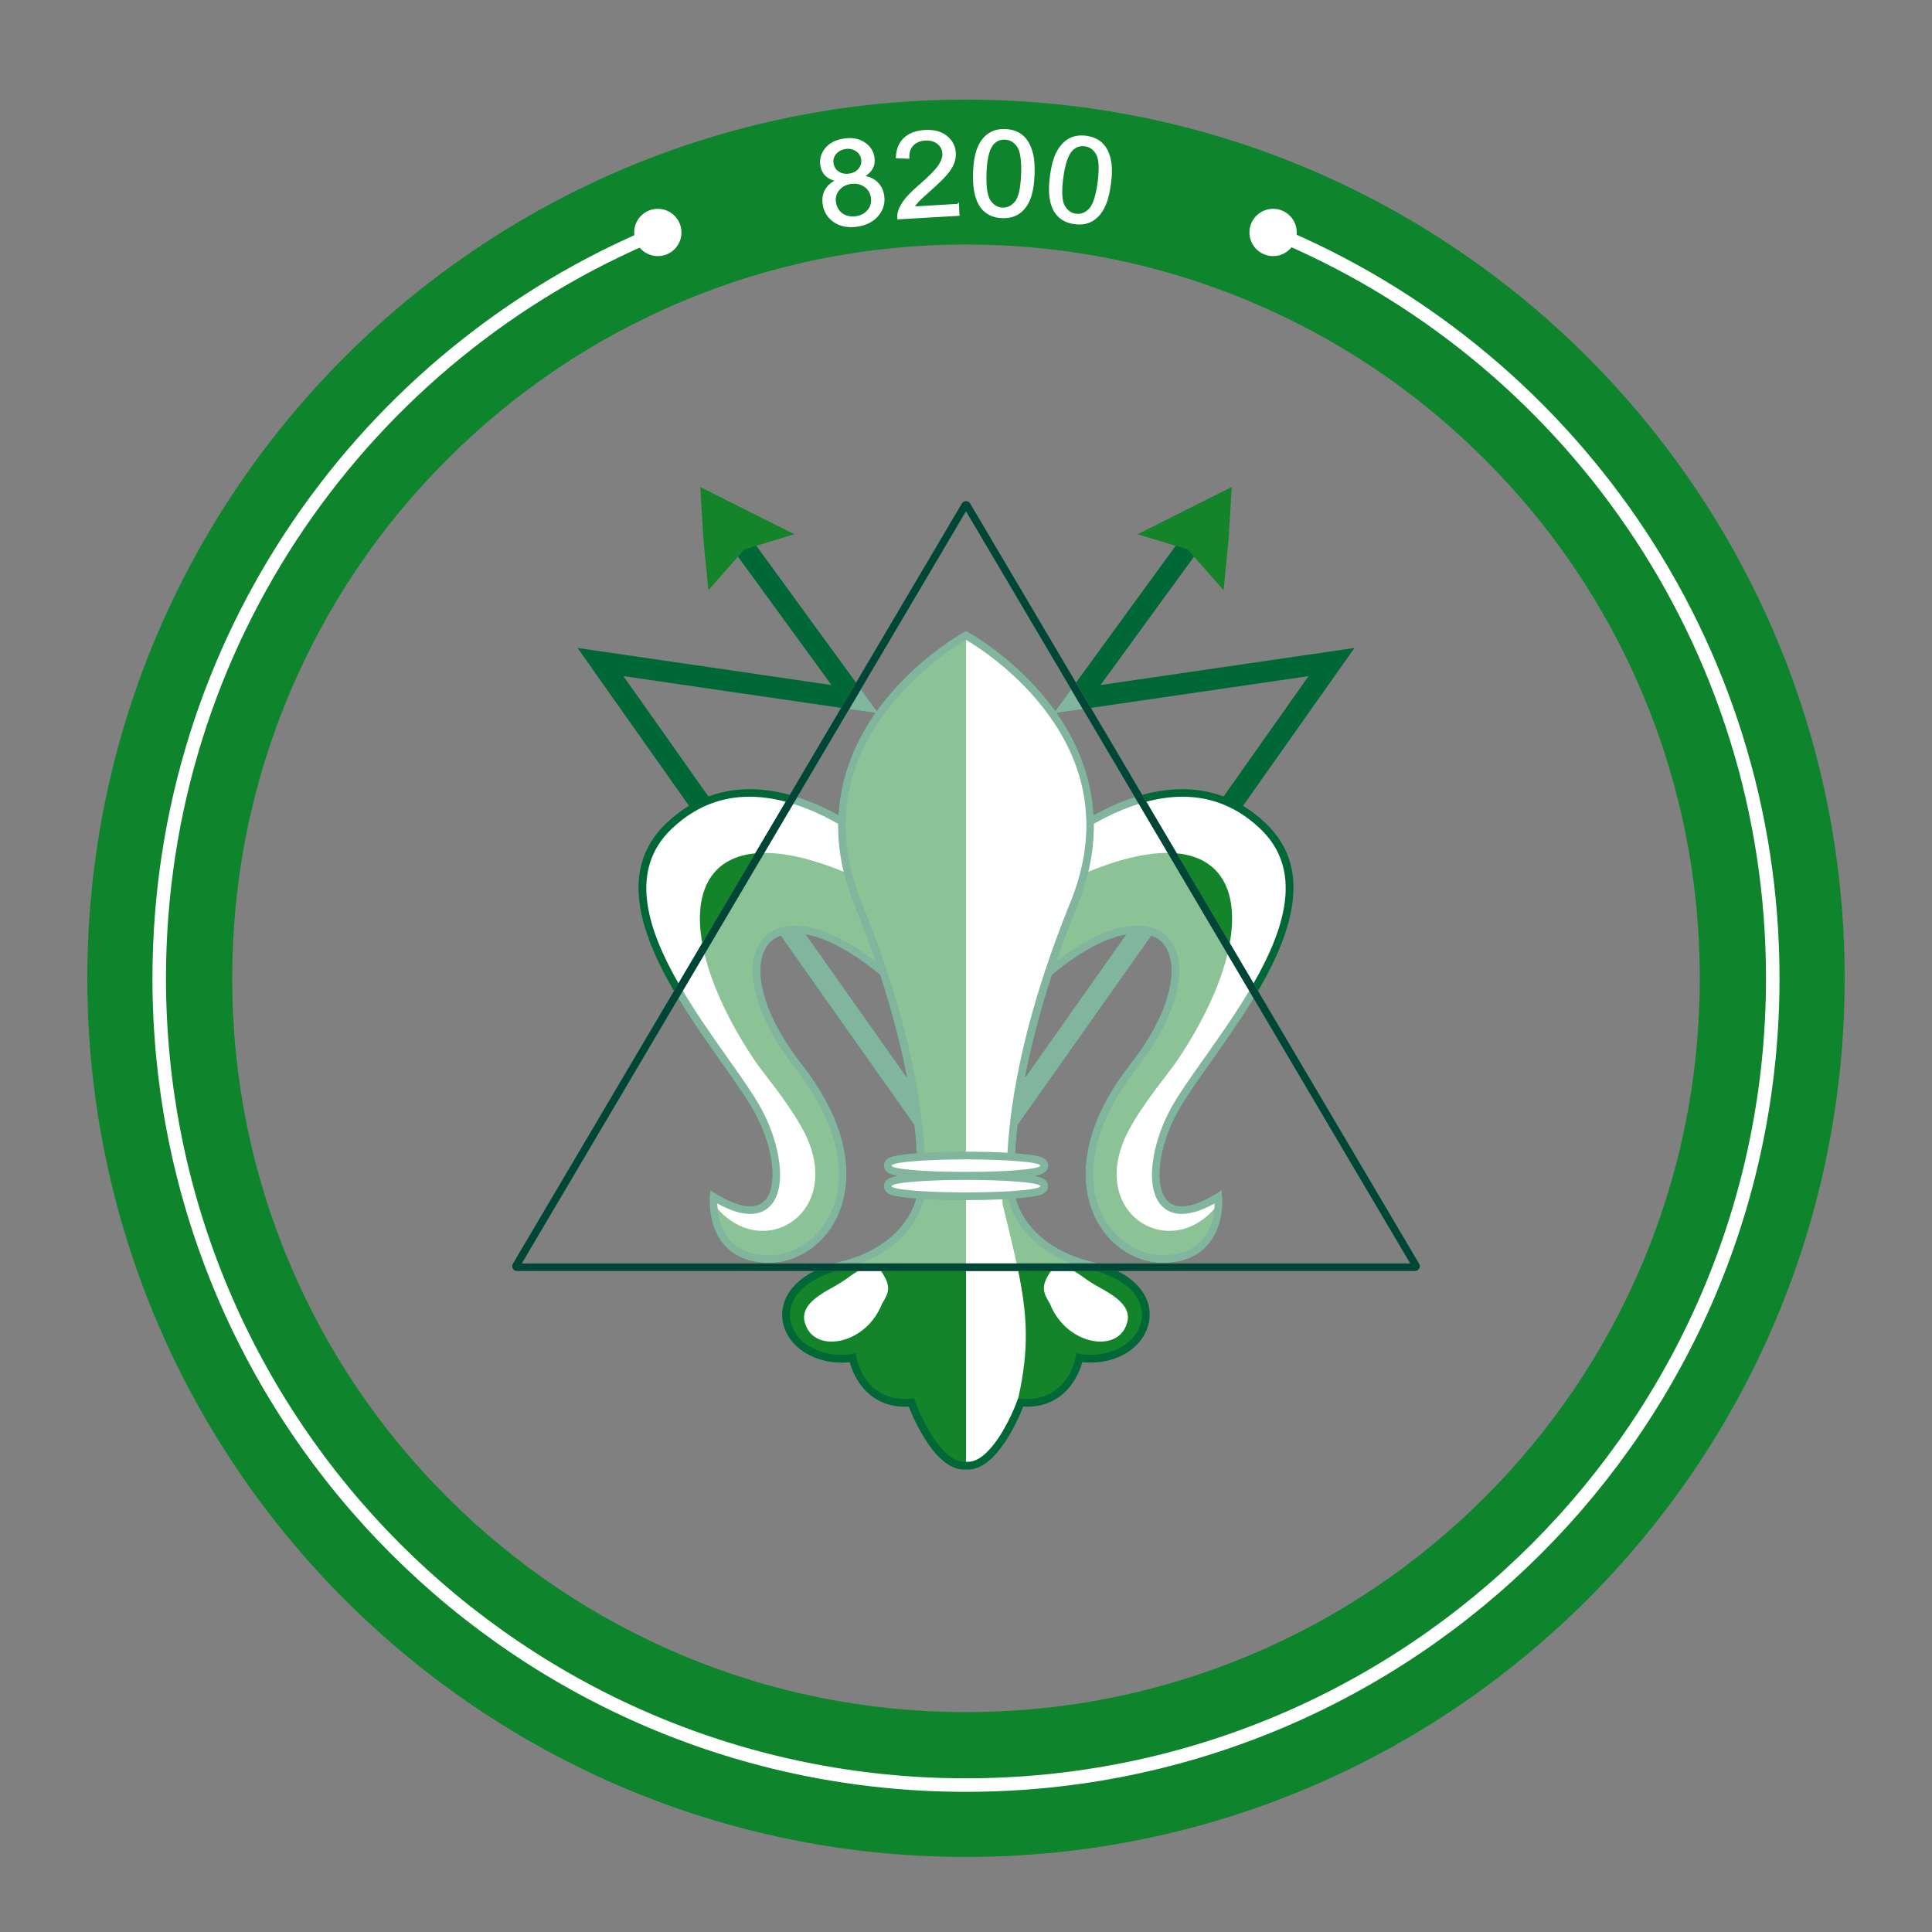<?xml version="1.0" encoding="UTF-8"?>
<svg xmlns="http://www.w3.org/2000/svg" viewBox="0 0 1000 1000">
  <rect x="0" y="0" width="1000" height="1000" fill="#808080" stroke="none"/>
  <defs>
    <style>
      .cls-1 {
        fill: #0e842c;
      }

      .cls-2, .cls-3 {
        fill: #fff;
      }

      .cls-4 {
        fill: none;
        stroke-width: 7px;
      }

      .cls-4, .cls-3 {
        stroke: #fff;
        stroke-miterlimit: 10;
      }

      .cls-5 {
        isolation: isolate;
      }

      .cls-6 {
        fill: #006837;
      }

      .cls-7 {
        mix-blend-mode: lighten;
        opacity: .51;
      }

      .cls-8 {
        fill: #004637;
      }

      .cls-9 {
        fill: #13842a;
      }
    </style>
  </defs>
  <g class="cls-5">
    <g id="Layer_1" data-name="Layer 1">
      <g>
        <g>
          <g id="frame">
            <path class="cls-1" d="m500,126.56c51.31,0,101.04,10.03,147.81,29.82,45.22,19.13,85.84,46.52,120.75,81.43,34.9,34.9,62.3,75.53,81.43,120.75,19.78,46.78,29.82,96.51,29.82,147.81s-10.03,101.04-29.82,147.81c-19.13,45.22-46.52,85.84-81.43,120.75-34.9,34.9-75.53,62.3-120.75,81.43-46.78,19.78-96.51,29.82-147.81,29.82s-101.04-10.03-147.81-29.82c-45.22-19.13-85.84-46.52-120.75-81.43-34.9-34.9-62.3-75.53-81.43-120.75-19.78-46.78-29.82-96.51-29.82-147.81s10.03-101.04,29.82-147.81c19.13-45.22,46.52-85.84,81.43-120.75,34.9-34.9,75.53-62.3,120.75-81.43,46.78-19.78,96.51-29.82,147.81-29.82m0-75c-251.18,0-454.8,203.62-454.8,454.8s203.62,454.8,454.8,454.8,454.8-203.62,454.8-454.8S751.18,51.56,500,51.56h0Z"/>
            <path class="cls-4" d="m658.98,120.1c151.77,62.54,258.6,211.92,258.6,386.26,0,230.63-186.96,417.59-417.59,417.59S82.41,736.99,82.41,506.36c0-174.13,106.58-323.37,258.07-386.04"/>
            <circle class="cls-2" cx="340.48" cy="120.32" r="12.24"/>
            <circle class="cls-2" cx="658.95" cy="120.32" r="12.24"/>
          </g>
          <g>
            <path class="cls-3" d="m433.49,93.39c-2.51-.45-4.45-1.33-5.83-2.67-1.38-1.33-2.24-3.05-2.56-5.16-.49-3.18.32-6.04,2.43-8.59,2.11-2.54,5.19-4.13,9.26-4.76,4.08-.63,7.54-.03,10.37,1.8,2.83,1.83,4.49,4.34,4.98,7.51.31,2.03.02,3.88-.89,5.55-.91,1.68-2.45,3.1-4.64,4.27,3,.43,5.41,1.5,7.21,3.22,1.8,1.72,2.91,3.92,3.33,6.63.58,3.74-.35,7.09-2.78,10.08-2.43,2.98-5.96,4.83-10.57,5.54-4.61.71-8.53.01-11.75-2.1-3.22-2.12-5.13-5.08-5.72-8.9-.44-2.84-.04-5.34,1.21-7.5,1.24-2.16,3.24-3.8,5.98-4.94Zm-2.56-8.91c.32,2.07,1.29,3.65,2.92,4.74,1.63,1.09,3.58,1.46,5.85,1.11,2.21-.34,3.92-1.27,5.14-2.79,1.21-1.52,1.67-3.22,1.38-5.11-.3-1.97-1.29-3.51-2.95-4.62-1.66-1.11-3.58-1.51-5.75-1.17-2.19.34-3.91,1.28-5.15,2.81-1.24,1.54-1.72,3.22-1.44,5.04Zm1.27,20.46c.24,1.53.85,2.95,1.85,4.26,1,1.31,2.32,2.24,3.97,2.79,1.65.55,3.36.68,5.13.41,2.74-.42,4.88-1.6,6.41-3.52,1.53-1.93,2.1-4.16,1.71-6.7-.4-2.58-1.65-4.58-3.75-5.98-2.1-1.4-4.53-1.89-7.3-1.46-2.7.42-4.81,1.6-6.33,3.54-1.52,1.94-2.08,4.17-1.69,6.67Z"/>
            <path class="cls-3" d="m495.85,106.01l.3,5.21-31.22,1.81c-.12-1.3.03-2.57.46-3.8.68-2.03,1.84-4.06,3.48-6.09,1.64-2.03,4.04-4.4,7.2-7.12,4.9-4.23,8.19-7.55,9.86-9.95s2.45-4.63,2.33-6.68c-.12-2.15-1.05-3.91-2.78-5.29-1.73-1.38-3.91-1.99-6.56-1.84-2.79.16-4.98,1.07-6.56,2.74-1.58,1.66-2.31,3.88-2.17,6.65l-5.99-.22c.17-4.18,1.52-7.43,4.06-9.77,2.54-2.33,6.05-3.63,10.54-3.89,4.53-.26,8.19.7,10.96,2.9,2.78,2.2,4.27,5.03,4.47,8.5.1,1.77-.18,3.52-.86,5.28-.67,1.75-1.85,3.62-3.54,5.61-1.68,1.99-4.51,4.75-8.49,8.29-3.32,2.93-5.45,4.91-6.38,5.95-.93,1.03-1.69,2.06-2.28,3.08l23.16-1.35Z"/>
            <path class="cls-3" d="m504.15,89.31c.19-5.22.92-9.41,2.18-12.55,1.26-3.14,3.06-5.54,5.39-7.18,2.33-1.65,5.22-2.41,8.66-2.28,2.54.09,4.74.65,6.62,1.67,1.88,1.02,3.41,2.46,4.59,4.3s2.08,4.07,2.7,6.68c.62,2.61.84,6.1.69,10.48-.19,5.18-.91,9.35-2.16,12.49-1.26,3.14-3.05,5.54-5.38,7.2-2.33,1.66-5.23,2.42-8.69,2.3-4.56-.17-8.08-1.82-10.57-4.97-2.98-3.79-4.33-9.83-4.03-18.13Zm5.97.22c-.26,7.25.47,12.11,2.2,14.58,1.73,2.47,3.93,3.75,6.59,3.84,2.67.1,4.95-1.03,6.86-3.37,1.9-2.35,2.99-7.13,3.25-14.37.26-7.27-.47-12.14-2.2-14.6-1.73-2.46-3.95-3.73-6.66-3.83-2.67-.1-4.83.88-6.5,2.93-2.1,2.62-3.28,7.56-3.54,14.81Z"/>
            <path class="cls-3" d="m543.94,91.16c.69-5.18,1.81-9.28,3.37-12.29,1.56-3.01,3.58-5.22,6.05-6.64s5.42-1.9,8.83-1.45c2.52.33,4.66,1.1,6.43,2.3,1.77,1.2,3.16,2.77,4.16,4.72,1,1.95,1.68,4.25,2.05,6.9.36,2.65.26,6.16-.31,10.5-.68,5.14-1.79,9.22-3.34,12.23-1.55,3.01-3.56,5.23-6.04,6.65-2.48,1.43-5.43,1.91-8.87,1.46-4.52-.6-7.87-2.58-10.05-5.95-2.61-4.06-3.37-10.2-2.28-18.43Zm5.92.78c-.95,7.2-.68,12.1.8,14.72,1.49,2.62,3.55,4.11,6.2,4.46,2.64.35,5.03-.55,7.15-2.71,2.12-2.15,3.65-6.82,4.6-13.99.95-7.22.69-12.13-.8-14.74-1.49-2.61-3.58-4.09-6.26-4.45-2.64-.35-4.89.42-6.75,2.3-2.34,2.41-3.98,7.21-4.93,14.41Z"/>
          </g>
        </g>
        <g>
          <g>
            <polygon class="cls-6" points="503.49 606.04 502.74 606.57 502.52 606.72 500 608.5 499.89 608.58 499.71 608.71 497.08 610.56 496.85 610.73 494.51 612.38 493.37 610.76 493.2 610.52 491.97 608.78 491.77 608.5 490.58 606.81 490.34 606.48 486 600.32 484.62 598.37 483.24 596.42 477.99 588.98 476.84 587.36 475.67 585.69 473.24 582.25 404.1 484.33 402.87 482.59 401.71 480.94 385.7 458.27 383.17 454.68 376.89 445.79 358.92 420.34 357.77 418.71 356.63 417.1 298.93 335.37 430.37 354.57 381.98 288.14 374.99 278.55 383.88 272.07 391.49 282.51 443.05 353.29 445.61 356.81 453.78 368.02 454.66 369.23 453.08 369 439.58 367.03 435.3 366.4 322.69 349.96 366.67 412.26 367.84 413.91 369.01 415.56 387.75 442.11 389.3 444.31 391.83 447.89 413.96 479.24 415.48 481.38 417.12 483.71 469.47 557.85 472.3 561.86 473.71 563.86 475.04 565.75 496.48 596.12 497.89 598.11 499.3 600.1 500 601.1 503.49 606.04"/>
            <polygon class="cls-9" points="362.46 252.08 364.07 279.28 366.67 305.48 385.27 284.41 411.19 276.5 386.82 264.29 362.46 252.08"/>
          </g>
          <g>
            <polygon class="cls-6" points="701.07 335.37 643.37 417.1 642.23 418.71 641.08 420.34 623.11 445.79 616.83 454.68 614.3 458.27 598.29 480.94 597.13 482.59 595.9 484.33 526.76 582.25 523.16 587.36 522.01 588.98 516.76 596.42 515.38 598.37 514 600.32 509.66 606.48 509.42 606.81 508.23 608.5 508.03 608.78 506.8 610.52 506.63 610.76 505.49 612.38 503.15 610.73 502.92 610.56 502.91 610.56 500.29 608.71 500.11 608.58 500 608.5 497.48 606.72 497.47 606.72 497.26 606.57 496.51 606.04 500 601.1 500.7 600.1 502.11 598.11 503.51 596.12 503.52 596.12 524.96 565.75 524.96 565.74 526.29 563.86 530.53 557.86 530.53 557.85 582.88 483.71 584.52 481.38 586.03 479.24 586.04 479.24 608.17 447.89 610.7 444.31 612.25 442.11 630.99 415.56 632.16 413.91 633.33 412.26 677.31 349.96 564.7 366.4 560.42 367.03 546.92 369 545.34 369.23 546.22 368.02 554.39 356.81 556.95 353.29 608.51 282.51 616.11 272.07 625.01 278.55 618.02 288.14 569.63 354.57 701.07 335.37"/>
            <polygon class="cls-9" points="637.54 252.08 635.93 279.28 633.33 305.48 614.73 284.41 588.81 276.5 613.18 264.29 637.54 252.08"/>
          </g>
          <path class="cls-2" d="m459.9,462.33c-.31-.18-.62-.34-.93-.51l-1.34-21.05s-7.79-7.09-19.95-14.42c-.3-.18-.6-.36-.9-.54-.33-.19-.67-.39-1-.59-.63-.36-1.26-.72-1.91-1.09-6.54-3.67-14.09-7.22-22.23-9.78-1.31-.42-2.62-.81-3.96-1.16-12.61-3.38-26.4-4.16-39.84.72-3.39,1.22-6.75,2.8-10.07,4.8-3.86,2.32-7.65,5.19-11.35,8.69-23.57,22.32-13.51,53.92,3.56,83.5.76,1.31,1.53,2.62,2.32,3.92,14.07,23.45,31.87,45.28,39.86,59.77,16.12,29.22,14.19,67.59-22.81,44.86,0,0-.14,1.38-.07,3.57.23,8.22,3.34,27.84,27.56,28.68,30.66,1.05,61.92-41.63,16.46-99.79-.98-1.26-1.93-2.51-2.85-3.75-.29-.41-.58-.81-.87-1.21-.33-.46-.66-.91-.97-1.37-.49-.69-.97-1.38-1.43-2.07-.24-.34-.47-.7-.69-1.04-.27-.39-.52-.77-.76-1.15-.33-.5-.65-1-.95-1.49-.7-1.11-1.37-2.2-2-3.29-.23-.38-.45-.76-.66-1.14-.44-.76-.86-1.51-1.26-2.26-.35-.65-.69-1.29-1.02-1.93-.56-1.09-1.1-2.17-1.6-3.24-.5-1.08-.98-2.13-1.42-3.18-3.98-9.34-5.61-17.69-5.17-24.52.02-.24.04-.48.06-.71.04-.48.09-.96.16-1.42.01-.13.03-.27.05-.39.1-.68.22-1.34.37-1.98.04-.18.08-.36.13-.53.06-.28.13-.55.22-.81.05-.2.11-.4.17-.6.09-.27.18-.54.28-.81.07-.21.15-.42.23-.62.1-.25.2-.51.32-.75.1-.25.21-.49.34-.73.12-.24.24-.48.37-.71.06-.11.12-.22.18-.33.07-.13.14-.26.23-.39.13-.21.26-.42.4-.63s.29-.42.44-.63c.14-.21.3-.41.47-.61.16-.2.32-.4.49-.59.19-.22.39-.43.59-.64.11-.12.23-.23.35-.35.15-.14.3-.28.45-.41.1-.09.19-.17.29-.25.06-.06.12-.11.18-.15.24-.2.48-.39.73-.57.16-.12.32-.24.49-.35.48-.33.98-.63,1.5-.91.28-.15.57-.3.87-.43.28-.14.57-.26.86-.38.26-.1.53-.2.79-.29.23-.08.46-.16.69-.23.23-.07.47-.14.7-.2.14-.04.28-.08.43-.11.14-.03.29-.07.44-.1.29-.07.59-.13.89-.18.15-.03.29-.05.43-.07.14-.03.29-.06.44-.07.25-.03.5-.06.76-.09.23-.03.47-.05.71-.07,1.65-.13,3.39-.11,5.25.08.35.03.71.07,1.08.12.32.04.64.09.97.14.65.1,1.31.22,1.99.36.25.05.51.11.76.17.63.13,1.27.29,1.92.47.22.06.43.12.65.18.28.08.56.16.85.25.3.09.6.19.91.29.38.12.76.25,1.14.38,1.14.39,2.3.83,3.5,1.33.4.16.81.33,1.21.51.37.16.75.33,1.13.5.3.13.61.28.92.43.31.14.63.3.94.45.54.26,1.08.53,1.62.81.97.5,1.95,1.02,2.95,1.58.24.13.49.27.74.42.25.14.5.28.76.43,1.01.59,2.03,1.21,3.07,1.85,1.03.65,2.08,1.33,3.15,2.05.27.17.54.35.8.54.26.17.54.36.81.55.33.23.67.46,1,.7.29.2.57.4.86.61s.58.42.87.63c1.74,1.26,3.52,2.61,5.33,4.05.97.77,1.94,1.56,2.93,2.38.48.4.97.81,1.46,1.23.07.05.14.11.22.19.32.26.65.53.97.82.09.08.19.16.28.24.55.48,1.11.97,1.67,1.46l2.51-42.62c-1.51-.83-3-1.65-4.47-2.43Z"/>
          <path class="cls-9" d="m413.3,551.91c45.46,58.16,14.2,100.84-16.46,99.79-24.22-.84-27.33-20.46-27.56-28.68,24.3,32.26,69.84,4.71,46.08-38.74-7.83-14.32-20.7-29.38-24.51-35.05-53.28-79.23-33.9-144.23,73.53-84.47l-2.51,42.62c-63.44-56.04-94.03-13.62-48.56,44.53Z"/>
          <path class="cls-6" d="m457.54,501.08c-.49-.41-.98-.8-1.47-1.19-.98-.79-1.95-1.55-2.91-2.28.4,1.16.79,2.31,1.17,3.45.97.77,1.94,1.56,2.93,2.38.48.4.97.81,1.46,1.23-.38-1.19-.77-2.39-1.18-3.59Zm0,0c-.49-.41-.98-.8-1.47-1.19-.98-.79-1.95-1.55-2.91-2.28.4,1.16.79,2.31,1.17,3.45.97.77,1.94,1.56,2.93,2.38.48.4.97.81,1.46,1.23-.38-1.19-.77-2.39-1.18-3.59Zm0,0c-.49-.41-.98-.8-1.47-1.19-.98-.79-1.95-1.55-2.91-2.28.4,1.16.79,2.31,1.17,3.45.97.77,1.94,1.56,2.93,2.38.48.4.97.81,1.46,1.23-.38-1.19-.77-2.39-1.18-3.59Zm7.8-38.07c-1.49-.83-2.97-1.64-4.44-2.43l-1.32-20.74-.6-.55c-.47-.43-8.64-7.8-21.25-15.26-.29-.17-.59-.34-.89-.51-.33-.2-.66-.39-.99-.58-.62-.35-1.24-.7-1.88-1.05-4.13-2.27-8.64-4.49-13.45-6.46-2.64-1.08-5.25-2.03-7.84-2.85-1.32-.43-2.64-.82-3.95-1.17-15.22-4.17-29.39-3.86-42.06.85-3.46,1.28-6.81,2.89-10.04,4.84-4.06,2.43-7.92,5.38-11.58,8.85-15.82,14.97-18.7,34.99-8.82,61.19,3.22,8.56,7.64,17.24,12.59,25.72.76,1.31,1.54,2.62,2.33,3.92,7.17,11.84,15.2,23.21,22.28,33.23,7.05,9.97,13.14,18.59,16.98,25.55,10.16,18.42,12.43,39.13,5.06,46.17-4.76,4.54-13.43,3.17-25.07-3.98l-2.72-1.67-.32,3.17c0,.06-.15,1.54-.08,3.83.2,6.95,2.9,29.7,29.49,30.62.4,0,.79.02,1.18.02,14.23,0,27.82-8.79,34.88-22.67,5.32-10.45,14.22-39.21-17.95-80.37-23.14-29.59-25.51-54.24-15.89-63.3,1.36-1.28,3.07-2.33,5.11-3.05,3.42-1.23,7.77-1.56,13.02-.62,9.76,1.75,22.62,7.88,38.37,20.86.96.79,1.94,1.61,2.93,2.46.49.42.98.85,1.48,1.29.21.18.42.37.64.56l.82.72,2.26,2,2.82-47.98-1.1-.61Zm-5.24,40.2c-.37-.31-.74-.62-1.1-.92-.49-.42-.98-.82-1.46-1.21-.49-.41-.98-.8-1.47-1.19-.98-.79-1.95-1.55-2.91-2.28-16.05-12.3-29.18-17.59-39.2-18.37-4.8-.38-8.89.28-12.25,1.7-2.11.9-3.94,2.1-5.46,3.53-12.96,12.21-6.6,40.45,15.48,68.67,21.65,27.71,28.05,55.45,17.54,76.09-6.56,12.89-19.27,20.89-32.36,20.47-19.73-.68-24.56-14.28-25.46-24.01h0c-.09-.96-.15-1.87-.17-2.73v-.07c14.94,8.29,22.87,5.62,26.95,1.73,9.77-9.32,5.47-33.25-4.32-51-3.94-7.15-10.09-15.85-17.21-25.92-7.58-10.72-15.97-22.6-23.26-34.81-.78-1.32-1.55-2.64-2.3-3.96-16.45-28.73-25.74-58.87-3.34-80.08,3.54-3.35,7.24-6.19,11.12-8.51,3.25-1.96,6.61-3.55,10.09-4.78,11.34-4.02,23.91-4.23,37.62-.6,1.31.34,2.64.72,3.97,1.14,2.73.85,5.5,1.85,8.32,3,5.36,2.19,10.39,4.73,14.9,7.31.65.37,1.3.75,1.93,1.13.35.2.69.4,1.02.61.31.18.62.37.92.55,9.43,5.8,16.05,11.33,18,13.02l1.21,19.02.15,2.32.98.53c1.41.75,2.84,1.52,4.27,2.31l-2.2,37.31Zm-2.56-2.13c-.49-.41-.98-.8-1.47-1.19-.98-.79-1.95-1.55-2.91-2.28.4,1.16.79,2.31,1.17,3.45.97.77,1.94,1.56,2.93,2.38.48.4.97.81,1.46,1.23-.38-1.19-.77-2.39-1.18-3.59Zm0,0c-.49-.41-.98-.8-1.47-1.19-.98-.79-1.95-1.55-2.91-2.28.4,1.16.79,2.31,1.17,3.45.97.77,1.94,1.56,2.93,2.38.48.4.97.81,1.46,1.23-.38-1.19-.77-2.39-1.18-3.59Z"/>
          <path class="cls-2" d="m653.58,427.4c-3.7-3.5-7.49-6.37-11.35-8.69-3.32-2-6.68-3.58-10.07-4.8-13.44-4.88-27.23-4.1-39.84-.72-1.34.35-2.65.74-3.96,1.16-8.14,2.56-15.69,6.11-22.23,9.78-.99.56-1.96,1.12-2.91,1.68-.3.18-.61.37-.91.54-12.15,7.33-19.94,14.42-19.94,14.42l-1.34,21.05c-.31.17-.62.33-.93.51-1.47.78-2.96,1.6-4.47,2.43l2.51,42.62c.56-.49,1.12-.98,1.67-1.46.09-.08.19-.16.28-.24.32-.29.65-.56.97-.82.08-.08.15-.14.22-.19.37-.32.74-.63,1.11-.93,1.1-.93,2.2-1.82,3.28-2.68,1.81-1.44,3.59-2.79,5.33-4.05.29-.21.58-.42.87-.63.29-.21.57-.41.86-.61.33-.24.67-.47,1-.7.27-.19.55-.38.81-.55.26-.19.53-.37.8-.54,1.07-.72,2.12-1.4,3.15-2.05,1.04-.64,2.06-1.26,3.07-1.85.26-.15.51-.29.76-.43.25-.15.5-.29.74-.42,1-.56,1.98-1.08,2.95-1.58.54-.28,1.08-.55,1.62-.81.31-.15.63-.31.94-.45.31-.15.62-.3.92-.43.38-.17.76-.34,1.13-.5.4-.18.81-.35,1.21-.51,1.2-.5,2.36-.94,3.5-1.33.38-.13.76-.26,1.14-.38.31-.1.61-.2.91-.29.29-.09.57-.17.85-.25.22-.06.43-.12.65-.18.65-.18,1.29-.34,1.92-.47.25-.06.51-.12.76-.17.67-.15,1.34-.27,1.99-.36.33-.05.65-.1.97-.14.37-.05.73-.09,1.08-.12,1.86-.19,3.6-.21,5.25-.08.24.02.48.04.71.07.26.03.51.06.76.09.15.01.3.04.44.07.14.02.28.04.43.07.3.05.6.11.89.18.15.03.3.07.44.1.15.03.29.07.43.11.23.06.47.13.7.2.23.07.46.15.69.23.26.09.53.19.79.29.29.12.58.24.86.38.3.13.59.28.87.43.28.15.57.32.84.48.26.16.52.32.77.5.72.5,1.4,1.06,2.03,1.66.12.12.24.23.35.35.2.21.4.42.59.64.17.19.33.39.49.59.17.2.33.4.47.61.15.21.3.42.44.63.14.21.27.42.4.63.09.13.16.26.23.39.06.11.12.22.18.33.13.23.25.47.37.71.13.24.24.48.34.73.12.24.22.5.32.75.08.2.16.41.23.62.1.27.19.54.28.81.06.2.12.4.17.6.09.26.16.53.22.81.05.17.09.35.13.53.15.64.27,1.3.37,1.98.02.12.04.26.05.39.07.46.12.94.16,1.42.02.23.04.47.06.71.44,6.83-1.19,15.18-5.17,24.52-.44,1.05-.92,2.1-1.42,3.18-.5,1.07-1.04,2.15-1.6,3.24-.33.64-.67,1.28-1.02,1.93-.4.75-.82,1.5-1.26,2.26-.21.38-.43.76-.66,1.14-.63,1.09-1.3,2.18-2,3.29-.3.49-.62.99-.95,1.49-.24.38-.49.76-.76,1.15-.22.34-.45.7-.69,1.04-.46.69-.94,1.38-1.43,2.07-.31.46-.64.91-.97,1.37-.29.4-.58.8-.87,1.21-.92,1.24-1.87,2.49-2.85,3.75-45.46,58.16-14.2,100.84,16.46,99.79,24.22-.84,27.33-20.46,27.56-28.68.07-2.19-.07-3.57-.07-3.57-37,22.73-38.93-15.64-22.81-44.86,7.99-14.49,25.79-36.32,39.86-59.77.79-1.3,1.56-2.61,2.32-3.92,17.07-29.58,27.13-61.18,3.56-83.5Z"/>
          <path class="cls-9" d="m586.7,551.91c-45.46,58.16-14.2,100.84,16.46,99.79,24.22-.84,27.33-20.46,27.56-28.68-24.3,32.26-69.84,4.71-46.08-38.74,7.83-14.32,20.7-29.38,24.51-35.05,53.28-79.23,33.9-144.23-73.53-84.47l2.51,42.62c63.44-56.04,94.03-13.62,48.56,44.53Z"/>
          <path class="cls-6" d="m654.95,425.95c-3.66-3.47-7.53-6.42-11.58-8.85-3.23-1.95-6.58-3.56-10.04-4.84-12.67-4.71-26.84-5.02-42.06-.86-1.31.35-2.62.74-3.95,1.18-2.59.82-5.2,1.77-7.84,2.85-4.81,1.97-9.32,4.19-13.45,6.46-.98.54-1.94,1.08-2.87,1.63-.3.17-.61.35-.9.52-12.6,7.45-20.77,14.82-21.24,15.25l-.6.55-1.32,20.74c-1.46.79-2.95,1.6-4.44,2.43l-1.1.61,2.82,47.98,2.26-2,.82-.72c.22-.19.43-.38.64-.56,1.5-1.32,2.97-2.56,4.41-3.75,15.74-12.98,28.61-19.11,38.37-20.86,5.25-.94,9.6-.61,13.02.62,2.04.72,3.75,1.77,5.11,3.05,3.42,3.22,5.32,8.4,5.32,15.07,0,12.12-6.29,29.15-21.21,48.23-32.17,41.16-23.27,69.92-17.95,80.37,7.06,13.88,20.65,22.67,34.88,22.67.39,0,.79-.01,1.18-.02,26.59-.92,29.29-23.67,29.49-30.62.07-2.29-.08-3.77-.08-3.83l-.33-3.17-2.71,1.67c-11.64,7.14-20.31,8.52-25.07,3.98-7.37-7.04-5.1-27.75,5.06-46.17,3.84-6.96,9.93-15.58,16.97-25.55,7.08-10.02,15.12-21.39,22.29-33.23.79-1.3,1.57-2.61,2.33-3.92,4.95-8.48,9.37-17.16,12.59-25.72,9.88-26.2,7-46.22-8.82-61.19Zm-31.65,121.75c-7.12,10.07-13.27,18.77-17.21,25.92-9.79,17.75-14.09,41.68-4.32,51,4.08,3.89,12.01,6.56,26.95-1.73v.07c-.02.81-.08,1.73-.18,2.74-.86,8.63-5.31,23.3-25.45,24-13.1.47-25.8-7.58-32.36-20.47-10.51-20.64-4.11-48.38,17.54-76.09,22.07-28.22,28.44-56.46,15.48-68.67-1.52-1.43-3.35-2.63-5.46-3.53-3.36-1.42-7.45-2.08-12.25-1.7h-.01c-10.02.78-23.15,6.07-39.19,18.37-1.43,1.09-2.89,2.25-4.38,3.47-.48.39-.97.79-1.46,1.21-.36.3-.73.61-1.1.92l-2.2-37.31c1.44-.79,2.86-1.56,4.27-2.31l.98-.53.15-2.32,1.21-19.02c1.95-1.69,8.57-7.21,17.99-13.01.3-.19.61-.37.93-.56.95-.58,1.94-1.16,2.95-1.74,4.51-2.58,9.54-5.12,14.9-7.31,2.82-1.15,5.59-2.15,8.32-3,1.33-.42,2.66-.8,3.97-1.14,13.71-3.63,26.28-3.42,37.62.6,3.48,1.23,6.84,2.82,10.09,4.78,3.88,2.32,7.58,5.16,11.12,8.51,22.4,21.22,13.11,51.35-3.34,80.08-.75,1.32-1.52,2.64-2.3,3.96-7.29,12.21-15.68,24.09-23.26,34.81Z"/>
          <path class="cls-2" d="m500.99,757.64c-.3,0-.6-.01-.9-.04h-.09s-.09,0-.09,0c-.3.03-.6.04-.9.04-14.58,0-26.21-31.67-26.33-31.99l-.26-.72-.76.06c-1.03.08-2.04.13-3.02.13-22.19,0-26.18-21.57-26.34-22.49l-.17-.99-.99.18s-.71.12-2.11.12c-3.31,0-10.56-.67-21.99-5.14-6.57-2.57-10.37-8.56-9.91-15.62.57-8.88,8.39-20.17,28.63-25.23,34.34-8.58,42.06-32.43,42.06-40.1,0-.38.01-.92.03-1.61.95-40.92-10.36-91.61-32.71-146.59-8.19-20.14-10.38-39.92-6.51-58.77,3.09-15.08,10.05-29.63,20.69-43.23,16.68-21.35,37.31-33.67,40.7-35.61,3.39,1.94,24.06,14.3,40.74,35.66,10.62,13.6,17.57,28.14,20.66,43.22,3.86,18.84,1.66,38.6-6.52,58.73-22.35,54.99-33.66,105.68-32.71,146.59.02.69.03,1.23.03,1.61,0,7.68,7.73,31.52,42.06,40.1,20.24,5.06,28.06,16.35,28.63,25.23.45,7.07-3.35,13.05-9.92,15.62-11.43,4.47-18.68,5.14-21.99,5.14-1.4,0-2.1-.12-2.11-.12l-.99-.17-.17.99c-.16.92-4.15,22.49-26.34,22.49-.98,0-2-.04-3.02-.13l-.76-.06-.26.72c-.12.32-11.75,31.99-26.33,31.99Z"/>
          <g>
            <path class="cls-9" d="m435.85,422.94c-.04.75-.06,1.51-.07,2.28-.02.76-.03,1.54-.03,2.32.02,7.8,1.02,16.02,3.22,24.67,1.3,5.12,3.03,10.39,5.23,15.8,4.56,11.22,8.49,21.85,11.87,31.88.41,1.19.8,2.38,1.19,3.55.39,1.2.78,2.4,1.16,3.59,6.82,21.22,11.14,39.55,13.88,54.83,1.62,9.03,2.68,16.98,3.37,23.83.41,4.09.69,7.78.88,11.07.04.69.08,1.35.11,2,.03.69.06,1.35.08,2,.08,1.89.13,3.62.15,5.17.01.49.01.96.01,1.42.01.2.01.4.01.59v1.4c0,.2,0,.4-.01.59,0,.51,0,.98-.01,1.43-.03,2.18-.08,3.67-.08,4.48,0,.22-.01.45-.02.7-.04.57-.11,1.24-.23,1.98-.11.61-.24,1.27-.42,1.97-2.24,9.1-10.89,25.65-36.79,33.42-1.24.38-2.52.73-3.85,1.06-3.29.82-6.27,1.81-8.96,2.94-25.8,10.78-24.96,33.92-9.88,39.82,16.67,6.52,24.64,5.07,24.64,5.07,0,0,4.35,25.37,30.44,23.19,0,0,12.32,34.06,28.26,32.61v-429.72s-61.34,33.32-64.15,94.06Zm20.63,235.62c4.71,7.19,3.78,10.26.06,16.23-8.15,21.04-34.31,25.88-39.54,10.99-4.64-11.61,11.85-17.68,18.52-22.12,2.06-1.21,5.19-3.8,8.53-5.75,4.27-2.49,8.87-3.91,11.95,0,.17.2.33.42.48.65Z"/>
            <path class="cls-9" d="m573.46,657.91c-2.7-1.13-5.68-2.12-8.97-2.94-1.24-.34-2.44-.7-3.6-1.06-26.29-8.29-34.59-23.01-36.92-33.42-.16-.68-.28-1.34-.39-1.98-.11-.69-.2-1.35-.26-1.98-.12-1.13-.17-2.16-.18-3.09,0,1.38-.32,2.37-.78,3.15-.04.08-.08.14-.14.21h0c-.26.43-.57.79-.89,1.12-.26.27-.52.52-.78.77-.64.62-1.23,1.23-1.52,2.08-.23.68-.28,1.52-.01,2.65,2.72,11.49,5.2,21.4,7.18,30.49.29,1.35.57,2.68.85,4,4.58,22.27,5.83,40.17-.06,65.97-.1.46-.21.92-.32,1.38.26.01.53.02.78.03,29.9,1,31.25-22.49,31.25-22.49,0,0,7.97,1.45,24.63-5.07,15.09-5.9,15.93-29.04-9.87-39.82Zm-17.52,0c3.34,1.94,6.48,4.54,8.54,5.75,6.67,4.44,23.16,10.51,18.52,22.12-5.24,14.89-31.4,10.05-39.55-10.99-3.72-5.97-4.65-9.04.06-16.23.15-.23.31-.45.48-.65,3.08-3.91,7.68-2.49,11.95,0Z"/>
          </g>
          <path class="cls-6" d="m461.36,509.6c-.38-1.22-.77-2.44-1.17-3.67h0c-.39-1.22-.79-2.43-1.19-3.64-.49-.42-.98-.82-1.46-1.21.41,1.2.8,2.4,1.18,3.59.41,1.22.8,2.44,1.18,3.65.05.14.09.28.13.42.35,1.07.68,2.14,1.01,3.2.19.62.39,1.24.57,1.86.51,1.66,1.01,3.31,1.48,4.95.42,1.4.82,2.79,1.21,4.18.03.11.06.21.09.32.19.64.37,1.28.55,1.92.15.53.29,1.05.43,1.57.04.15.08.29.12.44.02.09.05.17.07.26.53,1.96,1.05,3.91,1.55,5.85.31,1.17.6,2.33.88,3.49.3,1.16.58,2.32.85,3.47.56,2.31,1.09,4.62,1.59,6.92.25,1.12.49,2.23.72,3.34.04.21.09.41.13.62.17.78.33,1.57.48,2.34.08.37.15.74.23,1.11.03.16.06.33.09.49.3,1.48.58,2.95.85,4.42.24,1.3.47,2.61.7,3.9.03.16.05.31.08.47l1.33,1.89c-2.92-17.73-7.5-36.54-13.68-56.15Zm13.68,56.15c-2.92-17.73-7.5-36.54-13.68-56.15-.38-1.22-.77-2.44-1.17-3.67h0c-.39-1.22-.79-2.43-1.19-3.64-.49-.42-.98-.82-1.46-1.21.41,1.2.8,2.4,1.18,3.59.41,1.22.8,2.44,1.18,3.65.05.14.09.28.13.42.35,1.07.68,2.14,1.01,3.2.19.62.39,1.24.57,1.86.51,1.66,1.01,3.31,1.48,4.95.42,1.4.82,2.79,1.21,4.18.03.11.06.21.09.32.19.64.37,1.28.55,1.92.15.53.29,1.05.43,1.57.04.15.08.29.12.44.02.09.05.17.07.26.53,1.96,1.05,3.91,1.55,5.85.31,1.17.6,2.33.88,3.49.3,1.16.58,2.32.85,3.47.56,2.31,1.09,4.62,1.59,6.92.25,1.12.49,2.23.72,3.34.04.21.09.41.13.62.17.78.33,1.57.48,2.34.08.37.15.74.23,1.11.03.16.06.33.09.49.3,1.48.58,2.95.85,4.42.24,1.3.47,2.61.7,3.9.03.16.05.31.08.47.06.33.12.67.17,1.01.06.32.11.63.16.95.11.66.22,1.31.32,1.96.11.7.22,1.39.33,2.09.15.99.3,1.98.44,2.97.1.7.2,1.4.29,2.1.09.61.17,1.22.24,1.82.08.58.16,1.15.22,1.73.01.05.01.09.02.14h0s.01.06.01.09c.14,1.07.26,2.14.38,3.2.1.87.19,1.73.27,2.58.11.96.2,1.91.28,2.86l1.15,1.62c-.64-7.5-1.62-15.26-2.95-23.23Zm64.42-56.87l-.82.72c-6.18,19.61-10.76,38.41-13.68,56.14l1.33-1.88c.26-1.5.53-3.01.81-4.53.26-1.41.53-2.83.82-4.26.03-.16.06-.33.09-.49.08-.37.15-.74.23-1.11.2-.98.4-1.97.61-2.96.23-1.11.47-2.22.72-3.34.5-2.3,1.03-4.61,1.59-6.92.28-1.16.56-2.31.85-3.47s.58-2.32.88-3.49c.5-1.94,1.01-3.89,1.55-5.85.41-1.5.83-3,1.26-4.51.39-1.39.79-2.78,1.21-4.18.47-1.64.97-3.29,1.48-4.95.18-.62.38-1.24.57-1.86.33-1.06.65-2.13,1.01-3.2.04-.14.08-.28.13-.42-.21.18-.42.37-.64.56Zm-64.42,56.87c-2.92-17.73-7.5-36.54-13.68-56.15-.38-1.22-.77-2.44-1.17-3.67h0c-.39-1.22-.79-2.43-1.19-3.64-.49-.42-.98-.82-1.46-1.21.41,1.2.8,2.4,1.18,3.59.41,1.22.8,2.44,1.18,3.65.05.14.09.28.13.42.35,1.07.68,2.14,1.01,3.2.19.62.39,1.24.57,1.86.51,1.66,1.01,3.31,1.48,4.95.42,1.4.82,2.79,1.21,4.18.03.11.06.21.09.32.19.64.37,1.28.55,1.92.15.53.29,1.05.43,1.57.04.15.08.29.12.44.02.09.05.17.07.26.53,1.96,1.05,3.91,1.55,5.85.31,1.17.6,2.33.88,3.49.3,1.16.58,2.32.85,3.47.56,2.31,1.09,4.62,1.59,6.92.25,1.12.49,2.23.72,3.34.04.21.09.41.13.62.17.78.33,1.57.48,2.34.08.37.15.74.23,1.11.03.16.06.33.09.49.3,1.48.58,2.95.85,4.42.24,1.3.47,2.61.7,3.9.03.16.05.31.08.47.06.33.12.67.17,1.01.06.32.11.63.16.95.11.66.22,1.31.32,1.96.11.7.22,1.39.33,2.09.15.99.3,1.98.44,2.97.1.7.2,1.4.29,2.1.09.61.17,1.22.24,1.82.08.58.16,1.15.22,1.73.01.05.01.09.02.14h0s.01.06.01.09c.14,1.07.26,2.14.38,3.2.1.87.19,1.73.27,2.58.11.96.2,1.91.28,2.86l1.15,1.62c-.64-7.5-1.62-15.26-2.95-23.23Zm-13.68-56.15l-.82-.72c-.22-.19-.43-.38-.64-.56.05.14.09.28.13.42.36,1.07.68,2.14,1.01,3.2.19.62.39,1.24.57,1.86.51,1.66,1.01,3.31,1.48,4.95.42,1.4.82,2.79,1.21,4.18.03.11.06.21.09.32.19.64.37,1.28.55,1.92.15.53.29,1.05.43,1.57.04.15.08.29.12.44.02.09.05.17.07.26.53,1.96,1.05,3.91,1.55,5.85.31,1.17.6,2.33.88,3.49.3,1.16.58,2.32.85,3.47.56,2.31,1.09,4.62,1.59,6.92.25,1.12.49,2.23.72,3.34.04.21.09.41.13.62.17.78.33,1.57.48,2.34.08.37.15.74.23,1.11.03.16.06.33.09.49.3,1.48.58,2.95.85,4.42.13.64.24,1.28.36,1.92.12.66.23,1.32.34,1.98.03.16.05.31.08.47l1.33,1.89c-2.92-17.73-7.5-36.54-13.68-56.15Zm133.4,167.24c-.58-3.2-2.23-7.7-6.63-12.13-2.34-2.36-5.46-4.69-9.62-6.8-2.89-1.47-6.29-2.82-10.28-4-1.04-.3-2.13-.6-3.25-.88-27.2-6.79-36.75-23.33-39.13-32.68-.18-.7-.32-1.36-.42-1.97-.13-.73-.2-1.4-.22-1.98-.02-.2-.02-.38-.02-.56,0-.39-.01-.95-.03-1.68-.02-.88-.03-1.76-.04-2.66-.01-.56-.01-1.13-.01-1.7v-.32c0-.56,0-1.11.01-1.68h0c0-.11,0-.22.01-.32,0-.56.01-1.13.01-1.69.04-1.61.08-3.24.16-4.89.02-.66.05-1.33.08-2,.03-.66.07-1.33.11-2,.27-4.76.7-9.65,1.27-14.65.9-7.87,2.16-16.01,3.77-24.39h0c3.25-16.96,7.95-34.86,13.98-53.29.38-1.17.76-2.34,1.16-3.51.38-1.14.77-2.29,1.17-3.45,3.26-9.5,6.87-19.14,10.81-28.84,2.45-6.02,4.31-11.87,5.67-17.52h0c2.08-8.74,2.94-17.02,2.86-24.84,0-.76-.02-1.52-.05-2.28-.02-.75-.06-1.5-.1-2.24-1.25-21.59-9.66-39.41-19.11-52.89-.23-.33-.46-.66-.7-.98-1.04-1.46-2.1-2.87-3.16-4.23-18.52-23.7-41.15-36.15-42.1-36.67l-.96-.52-.95.52c-.96.52-23.59,12.97-42.11,36.67-1.06,1.36-2.12,2.77-3.16,4.23-.24.32-.47.65-.7.98-9.45,13.48-17.86,31.3-19.11,52.89-.04.74-.08,1.49-.1,2.24-.03.76-.05,1.52-.05,2.28-.08,7.82.78,16.1,2.86,24.83h0c1.36,5.66,3.22,11.51,5.67,17.53,3.94,9.7,7.55,19.34,10.81,28.84.4,1.16.79,2.31,1.17,3.45.4,1.17.78,2.34,1.16,3.51,6.03,18.43,10.73,36.33,13.98,53.28,1.61,8.38,2.87,16.53,3.77,24.4.57,5,1,9.89,1.27,14.65.04.67.08,1.34.11,2,.03.67.06,1.34.08,2,.08,1.65.12,3.28.16,4.89,0,.56.01,1.13.01,1.69.01.11.01.21.01.32.01.56.01,1.12.01,1.68v.32c0,.57,0,1.14-.01,1.7-.01.9-.02,1.78-.04,2.66-.02.73-.03,1.29-.03,1.68,0,.18,0,.36-.02.56-.02.58-.09,1.25-.22,1.98-.1.61-.24,1.27-.42,1.97-2.38,9.35-11.93,25.89-39.13,32.68-1.12.28-2.2.57-3.24.88-3.99,1.18-7.39,2.53-10.29,4-12.08,6.13-15.45,14.19-16.33,19.16-1.48,8.46,2.5,17.01,10.39,22.32,9.71,6.53,20.03,6.17,24.25,5.67,1.68,6.02,8.59,24.07,30.59,23.02,2.61,6.65,14.23,33.73,29.61,32.53.33.02.65.03.98.03,14.92,0,26.07-26.05,28.63-32.56.6.03,1.19.04,1.77.04,20.63,0,27.2-17.24,28.83-23.08,4.26.48,14.88.82,24.26-5.67,7.89-5.45,11.83-14.08,10.29-22.53Zm-35.67,24l-2.02-.41-.34,2.04c-.17.96-4.33,23.53-28.3,21.53l-1.44-.12h-.09s-.52,1.43-.52,1.43c-3.28,9.07-14.41,32.36-26.2,31.3l-.18-.02-.18.02c-11.8,1.09-22.92-22.23-26.2-31.3l-.52-1.44-1.53.13c-23.92,1.99-28.13-20.58-28.3-21.53l-.35-2.06-2.04.44c-.07.01-4.77.98-10.94-.04h-.03c-1.88-.31-3.9-.81-5.96-1.58-.03,0-.06-.02-.1-.04-2.01-.75-4.06-1.77-6.07-3.12-6.56-4.41-9.89-11.43-8.68-18.31,1.52-8.65,9.95-15.77,23.33-19.85,1.15-.35,2.34-.68,3.56-.99,3.44-.86,6.61-1.87,9.54-3.01,22.23-8.58,30.45-24.15,32.63-33.29.17-.7.3-1.37.4-1.98.12-.73.19-1.39.23-1.98.01-.29.02-.56.02-.82,0-.37.01-.9.03-1.59.03-1,.04-2,.05-3.01.01-.39.01-.79,0-1.19.01-.27.01-.54.01-.82,0-.39,0-.78-.01-1.18,0-.27,0-.54-.01-.82,0-.39,0-.78-.01-1.18-.02-1.79-.07-3.59-.15-5.41-.02-.66-.05-1.33-.09-2-.02-.66-.06-1.33-.1-2-.13-2.52-.32-5.07-.54-7.66-.64-7.5-1.62-15.26-2.95-23.23-2.92-17.73-7.5-36.54-13.68-56.15-.38-1.22-.77-2.44-1.17-3.67h0c-.39-1.22-.79-2.43-1.19-3.64-3.79-11.44-8.11-23.14-12.95-35.03-1.92-4.72-3.51-9.41-4.76-14.05-2.26-8.3-3.46-16.48-3.6-24.51-.02-.78-.02-1.57-.01-2.35,0-.77.01-1.55.05-2.32.66-20.21,8.11-39.5,22.28-57.68,15.9-20.38,35.48-32.53,39.99-35.17,4.5,2.63,24,14.72,39.91,35.07,14.22,18.2,21.69,37.53,22.35,57.79.04.77.05,1.54.05,2.31.02.78.01,1.57-.01,2.36-.14,8.03-1.34,16.2-3.6,24.5h0c-1.24,4.65-2.83,9.33-4.75,14.05-4.84,11.89-9.16,23.59-12.95,35.03-.4,1.21-.8,2.42-1.19,3.63h0c-.4,1.24-.79,2.46-1.17,3.68-6.18,19.61-10.76,38.41-13.68,56.14h0c-1.33,7.98-2.31,15.74-2.95,23.24-.22,2.59-.41,5.14-.54,7.66-.04.67-.08,1.34-.1,2-.04.67-.07,1.34-.09,2-.08,1.82-.13,3.62-.15,5.41-.01.4-.01.79-.01,1.18-.01.28-.01.55-.01.82,0,.4,0,.79,0,1.18,0,.28,0,.55,0,.82,0,.4,0,.8,0,1.19.01,1.01.02,2.01.05,3.01.02.69.03,1.22.03,1.59,0,.26.01.53.02.82.03.39.07.81.12,1.26.04.23.07.47.11.72.1.61.23,1.28.4,1.98,2.18,9.14,10.4,24.71,32.63,33.29,2.93,1.14,6.1,2.15,9.54,3.01,1.25.31,2.44.64,3.58.99,18,5.42,22.3,14.51,23.23,19.65,1.26,6.88-2.05,13.98-8.62,18.53-1.81,1.25-3.68,2.21-5.55,2.94-.02.01-.04.02-.06.03-2.19.85-4.37,1.4-6.41,1.73h-.03c-6.14,1-10.98.07-11.06.05Zm-97.73-191.24l-.82-.72c-.22-.19-.43-.38-.64-.56.05.14.09.28.13.42.36,1.07.68,2.14,1.01,3.2.19.62.39,1.24.57,1.86.51,1.66,1.01,3.31,1.48,4.95.42,1.4.82,2.79,1.21,4.18.03.11.06.21.09.32.19.64.37,1.28.55,1.92.15.53.29,1.05.43,1.57.04.15.08.29.12.44.02.09.05.17.07.26.53,1.96,1.05,3.91,1.55,5.85.31,1.17.6,2.33.88,3.49.3,1.16.58,2.32.85,3.47.56,2.31,1.09,4.62,1.59,6.92.25,1.12.49,2.23.72,3.34.04.21.09.41.13.62.17.78.33,1.57.48,2.34.08.37.15.74.23,1.11.03.16.06.33.09.49.3,1.48.58,2.95.85,4.42.12.64.24,1.28.36,1.92.12.66.23,1.32.34,1.98.03.16.05.31.08.47l1.33,1.89c-2.92-17.73-7.5-36.54-13.68-56.15Zm13.68,56.15c-2.92-17.73-7.5-36.54-13.68-56.15-.38-1.22-.77-2.44-1.17-3.67h0c-.39-1.22-.79-2.43-1.19-3.64-.49-.42-.98-.82-1.46-1.21.41,1.2.8,2.4,1.18,3.59.41,1.22.8,2.44,1.18,3.65.05.14.09.28.13.42.35,1.07.68,2.14,1.01,3.2.19.62.39,1.24.57,1.86.51,1.66,1.01,3.31,1.48,4.95.42,1.4.82,2.79,1.21,4.18.03.11.06.21.09.32.19.64.37,1.28.55,1.92.15.53.29,1.05.43,1.57.04.15.08.29.12.44.02.09.05.17.07.26.53,1.96,1.05,3.91,1.55,5.85.31,1.17.6,2.33.88,3.49.3,1.16.58,2.32.85,3.47.56,2.31,1.09,4.62,1.59,6.92.25,1.12.49,2.23.72,3.34.04.21.09.41.13.62.17.78.33,1.57.48,2.34.08.37.15.74.23,1.11.03.16.06.33.09.49.3,1.48.58,2.95.85,4.42.24,1.3.47,2.61.7,3.9.03.16.05.31.08.47.06.33.12.67.17,1.01.06.32.11.63.16.95.11.66.22,1.31.32,1.96.11.7.22,1.39.33,2.09.15.99.3,1.98.44,2.97.1.7.2,1.4.29,2.1.09.61.17,1.22.24,1.82.08.58.16,1.15.22,1.73.01.05.01.09.02.14h0s.01.06.01.09c.14,1.07.26,2.14.38,3.2.1.87.19,1.73.27,2.58.11.96.2,1.91.28,2.86l1.15,1.62c-.64-7.5-1.62-15.26-2.95-23.23Zm0,0c-2.92-17.73-7.5-36.54-13.68-56.15-.38-1.22-.77-2.44-1.17-3.67h0c-.39-1.22-.79-2.43-1.19-3.64-.49-.42-.98-.82-1.46-1.21.41,1.2.8,2.4,1.18,3.59.41,1.22.8,2.44,1.18,3.65.05.14.09.28.13.42.35,1.07.68,2.14,1.01,3.2.19.62.39,1.24.57,1.86.51,1.66,1.01,3.31,1.48,4.95.42,1.4.82,2.79,1.21,4.18.03.11.06.21.09.32.19.64.37,1.28.55,1.92.15.53.29,1.05.43,1.57.04.15.08.29.12.44.02.09.05.17.07.26.53,1.96,1.05,3.91,1.55,5.85.31,1.17.6,2.33.88,3.49.3,1.16.58,2.32.85,3.47.56,2.31,1.09,4.62,1.59,6.92.25,1.12.49,2.23.72,3.34.04.21.09.41.13.62.17.78.33,1.57.48,2.34.08.37.15.74.23,1.11.03.16.06.33.09.49.3,1.48.58,2.95.85,4.42.24,1.3.47,2.61.7,3.9.03.16.05.31.08.47.06.33.12.67.17,1.01.06.32.11.63.16.95.11.66.22,1.31.32,1.96.11.7.22,1.39.33,2.09.15.99.3,1.98.44,2.97.1.7.2,1.4.29,2.1.09.61.17,1.22.24,1.82.08.58.16,1.15.22,1.73.01.05.01.09.02.14h0s.01.06.01.09c.14,1.07.26,2.14.38,3.2.1.87.19,1.73.27,2.58.11.96.2,1.91.28,2.86l1.15,1.62c-.64-7.5-1.62-15.26-2.95-23.23Z"/>
          <g>
            <g>
              <path class="cls-2" d="m500,608.57c-10.33,0-20.06-.34-27.39-.96-11.29-.95-13.11-2.04-13.11-4.28s1.82-3.33,13.11-4.28c7.32-.62,17.05-.96,27.39-.96s20.06.34,27.38.96c11.29.95,13.11,2.04,13.11,4.28s-1.82,3.33-13.11,4.28c-7.32.62-17.05.96-27.38.96Z"/>
              <path class="cls-6" d="m497.48,606.72h-.01l-.21-.15c-2.37-.01-4.69-.04-6.92-.09l.24.33,1.19,1.69c2.64.05,5.36.08,8.12.08l.11-.08-2.52-1.78Zm-.22-.15c-2.37-.01-4.69-.04-6.92-.09l.24.33c2.24-.05,4.54-.08,6.89-.09l-.21-.15Zm38.99-8.42c-2.09-.41-5.01-.78-8.7-1.09-.67-.06-1.35-.11-2.06-.16-.97-.07-1.98-.14-3.02-.2-.33-.02-.66-.04-1-.06-1.51-.08-3.08-.16-4.71-.22-4.13-.17-8.6-.27-13.24-.3h-.01c-1.16-.02-2.33-.02-3.51-.02s-2.36,0-3.52.02c-4.64.03-9.11.13-13.24.3-1.63.06-3.2.14-4.71.22-.34.02-.67.04-1,.06-.33.02-.66.04-.98.06-.7.04-1.38.09-2.04.14-.71.05-1.39.1-2.06.16-3.69.31-6.61.68-8.7,1.09-1.87.37-6.24,1.25-6.24,5.19s4.37,4.81,6.24,5.18c.21.04.43.08.66.12,2.03.37,4.72.69,8.04.97.13.01.27.02.4.03h0c.66.06,1.33.11,2.03.16.66.05,1.33.09,2.01.13.33.02.66.04,1,.06.33.02.66.04.99.06,4.35.24,9.2.4,14.31.47,1.27.03,2.57.04,3.88.04.97.02,1.94.02,2.92.02s1.94,0,2.91-.02h0c1.31,0,2.61-.01,3.88-.04,5.11-.07,9.96-.23,14.31-.47.33-.02.66-.04.99-.06,1.03-.06,2.04-.12,3.01-.19.7-.05,1.36-.1,2.02-.16h.02c.13-.01.27-.02.4-.03,3.32-.28,6.01-.6,8.04-.97.23-.04.45-.08.66-.12,1.87-.37,6.24-1.24,6.24-5.18s-4.37-4.82-6.24-5.19Zm-11.11,7.64c-.96.07-1.97.14-3.01.2-.33.02-.66.04-1,.06-3.47.19-7.34.34-11.47.43-2.23.05-4.55.08-6.92.09-.9.01-1.82.01-2.74.01s-1.84,0-2.74-.01c-2.37-.01-4.69-.04-6.92-.09-4.13-.09-8-.24-11.47-.43-.34-.02-.67-.04-1-.06-.33-.02-.66-.04-.98-.06-.7-.04-1.37-.09-2.03-.14-8.18-.59-13.35-1.47-13.35-2.45s5.11-1.85,13.19-2.44c.66-.05,1.34-.1,2.04-.14.32-.02.65-.04.98-.06.33-.02.66-.04,1-.06,2.27-.13,4.71-.24,7.28-.32,4.13-.14,8.61-.21,13.3-.22h1.4c4.69.01,9.17.08,13.3.22,2.57.08,5.01.19,7.28.32.34.02.67.04,1,.06,1.05.06,2.05.13,3.02.2,8.08.59,13.19,1.47,13.19,2.44s-5.17,1.86-13.35,2.45Zm-27.88.78c-2.37-.01-4.69-.04-6.92-.09l.24.33c2.24-.05,4.54-.08,6.89-.09l-.21-.15Z"/>
            </g>
            <g>
              <path class="cls-2" d="m500,619.18c-10.33,0-20.06-.34-27.39-.96-11.29-.95-13.11-2.04-13.11-4.28s1.82-3.33,13.11-4.28c7.32-.62,17.05-.96,27.39-.96s20.06.34,27.38.96c11.29.95,13.11,2.04,13.11,4.28s-1.82,3.33-13.11,4.28c-7.32.62-17.05.96-27.38.96Z"/>
              <path class="cls-6" d="m502.92,610.56h0l-2.62-1.85h-.58c-1.44,0-2.87.01-4.28.02-.52,0-1.04.01-1.56.02-.64.01-1.27.02-1.9.03h-.19c-1.03.02-2.05.04-3.05.07-.6.01-1.2.03-1.79.05-.59.02-1.18.04-1.76.06-1.16.04-2.3.08-3.41.13-.56.03-1.1.05-1.64.08-.41.02-.82.04-1.23.06,0,.28,0,.55-.01.82.01.4.01.8,0,1.19,4.3-.24,9.21-.41,14.48-.48,1.14-.02,2.3-.03,3.48-.03,1.04-.02,2.09-.02,3.15-.02s2.11,0,3.15.02l-.23-.17Zm0,0h0l-2.62-1.85h-.58c-1.44,0-2.87.01-4.28.02-.52,0-1.04.01-1.56.02-.64.01-1.27.02-1.9.03h-.19c-1.03.02-2.05.04-3.05.07-.6.01-1.2.03-1.79.05-.59.02-1.18.04-1.76.06-1.16.04-2.3.08-3.41.13-.56.03-1.1.05-1.64.08-.41.02-.82.04-1.23.06,0,.28,0,.55-.01.82.01.4.01.8,0,1.19,4.3-.24,9.21-.41,14.48-.48,1.14-.02,2.3-.03,3.48-.03,1.04-.02,2.09-.02,3.15-.02s2.11,0,3.15.02l-.23-.17Zm0,0h0l-2.62-1.85h-.58c-1.44,0-2.87.01-4.28.02-.52,0-1.04.01-1.56.02-.64.01-1.27.02-1.9.03h-.19c-1.03.02-2.05.04-3.05.07-.6.01-1.2.03-1.79.05-.59.02-1.18.04-1.76.06-1.16.04-2.3.08-3.41.13-.56.03-1.1.05-1.64.08-.41.02-.82.04-1.23.06,0,.28,0,.55-.01.82.01.4.01.8,0,1.19,4.3-.24,9.21-.41,14.48-.48,1.14-.02,2.3-.03,3.48-.03,1.04-.02,2.09-.02,3.15-.02s2.11,0,3.15.02l-.23-.17Zm33.33-1.8c-.21-.04-.43-.08-.66-.12-2.03-.36-4.72-.69-8.04-.97-.13-.01-.27-.02-.4-.03h-.02c-.66-.06-1.31-.11-2-.16-.97-.07-1.97-.13-3.01-.19-.33-.02-.66-.04-1-.06-3.6-.19-7.55-.34-11.7-.42-2.24-.05-4.55-.08-6.9-.09-.83-.01-1.67-.01-2.52-.01s-1.69,0-2.52.01h-.01c-2.35,0-4.65.04-6.89.09-4.15.08-8.1.23-11.7.42-.34.02-.67.04-1,.06s-.66.04-.98.06c-.69.04-1.37.09-2.03.13-.69.05-1.35.1-2.01.16h0c-.13.01-.27.02-.4.03-3.32.28-6.01.61-8.04.97-.23.04-.45.08-.66.12-1.87.37-6.24,1.25-6.24,5.19s4.37,4.81,6.24,5.18c2.09.42,5.01.78,8.7,1.09.55.05,1.12.09,1.7.13.65.05,1.31.1,1.99.14.34.03.68.05,1.02.07.33.02.66.04,1,.06,6.4.37,13.94.57,21.84.57,6.77,0,13.28-.15,19.03-.42.96-.05,1.9-.1,2.81-.15.34-.02.67-.04,1-.06.38-.02.76-.05,1.13-.07.64-.05,1.27-.09,1.88-.14.58-.04,1.15-.08,1.7-.13,3.69-.31,6.61-.67,8.7-1.09,1.87-.37,6.24-1.24,6.24-5.18s-4.37-4.82-6.24-5.19Zm-11.04,7.64c-.61.04-1.24.09-1.89.13-.31.02-.63.04-.96.06-.05,0-.1,0-.15.01-.33.02-.66.04-1,.06-6.08.33-13.37.53-21.21.53s-15.13-.2-21.21-.53c-.34-.02-.67-.04-1-.06-.34-.02-.67-.04-1-.06-.69-.05-1.35-.09-2-.14-8.13-.6-13.28-1.47-13.28-2.45s5.18-1.86,13.37-2.45c.65-.05,1.32-.1,2.01-.14.32-.02.66-.04.99-.06s.67-.04,1.01-.06c4.3-.24,9.21-.41,14.48-.48,1.14-.02,2.3-.03,3.48-.03,1.04-.02,2.09-.02,3.15-.02s2.11,0,3.15.02c1.18,0,2.34.01,3.48.03,5.27.07,10.18.24,14.48.48.34.02.68.04,1.01.06,1.04.06,2.04.13,3,.2,8.19.59,13.37,1.47,13.37,2.45s-5.15,1.85-13.28,2.45Zm-22.29-5.84h0l-2.62-1.85h-.58c-1.44,0-2.87.01-4.28.02-.52,0-1.04.01-1.56.02-.64.01-1.27.02-1.9.03h-.19c-1.03.02-2.05.04-3.05.07-.6.01-1.2.03-1.79.05-.59.02-1.18.04-1.76.06-1.16.04-2.3.08-3.41.13-.56.03-1.1.05-1.64.08-.41.02-.82.04-1.23.06,0,.28,0,.55-.01.82.01.4.01.8,0,1.19,4.3-.24,9.21-.41,14.48-.48,1.14-.02,2.3-.03,3.48-.03,1.04-.02,2.09-.02,3.15-.02s2.11,0,3.15.02l-.23-.17Zm0,0h0l-2.62-1.85h-.58c-1.44,0-2.87.01-4.28.02-.52,0-1.04.01-1.56.02-.64.01-1.27.02-1.9.03h-.19c-1.03.02-2.05.04-3.05.07-.6.01-1.2.03-1.79.05-.59.02-1.18.04-1.76.06-1.16.04-2.3.08-3.41.13-.56.03-1.1.05-1.64.08-.41.02-.82.04-1.23.06,0,.28,0,.55-.01.82.01.4.01.8,0,1.19,4.3-.24,9.21-.41,14.48-.48,1.14-.02,2.3-.03,3.48-.03,1.04-.02,2.09-.02,3.15-.02s2.11,0,3.15.02l-.23-.17Zm0,0h0l-2.62-1.85h-.58c-1.44,0-2.87.01-4.28.02-.52,0-1.04.01-1.56.02-.64.01-1.27.02-1.9.03h-.19c-1.03.02-2.05.04-3.05.07-.6.01-1.2.03-1.79.05-.59.02-1.18.04-1.76.06-1.16.04-2.3.08-3.41.13-.56.03-1.1.05-1.64.08-.41.02-.82.04-1.23.06,0,.28,0,.55-.01.82.01.4.01.8,0,1.19,4.3-.24,9.21-.41,14.48-.48,1.14-.02,2.3-.03,3.48-.03,1.04-.02,2.09-.02,3.15-.02s2.11,0,3.15.02l-.23-.17Zm0,0h0l-2.62-1.85h-.58l-2.63,1.85-.23.17c1.04-.02,2.09-.02,3.15-.02s2.11,0,3.15.02l-.23-.17Z"/>
            </g>
          </g>
          <g>
            <g class="cls-7">
              <path class="cls-2" d="m491.77,608.5l-1.19-1.69-.24-.33c-4.13-.09-8-.24-11.47-.43-.02-1.79-.07-3.59-.15-5.41-.02-.66-.05-1.33-.09-2-.02-.66-.06-1.33-.1-2-.13-2.52-.32-5.07-.54-7.66l-1.15-1.62-1.17-1.67-2.43-3.44c.57,5,1,9.89,1.27,14.65-.71.05-1.39.1-2.06.16-3.69.31-6.61.68-8.7,1.09-1.87.37-6.24,1.25-6.24,5.19s4.37,4.81,6.24,5.18c.21.04.43.08.66.12-.23.04-.45.08-.66.12-1.87.37-6.24,1.25-6.24,5.19s4.37,4.81,6.24,5.18c2.09.42,5.01.78,8.7,1.09.55.05,1.12.09,1.7.13.18-.7.32-1.36.42-1.97.13-.73.2-1.4.22-1.98.02-.2.02-.38.02-.56,0-.39.01-.95.03-1.68.02-.88.03-1.76.04-2.66.65-.05,1.32-.1,2.01-.14.32-.02.66-.04.99-.06s.67-.04,1.01-.06c.01-.39.01-.79,0-1.19.01-.27.01-.54.01-.82.41-.02.82-.04,1.23-.06.54-.03,1.08-.05,1.64-.08,1.11-.05,2.25-.09,3.41-.13.58-.02,1.17-.04,1.76-.06.59-.02,1.19-.04,1.79-.05,1-.03,2.02-.05,3.05-.07h.19l-.2-.28Zm44.48-10.35c-2.09-.41-5.01-.78-8.7-1.09-.67-.06-1.35-.11-2.06-.16.27-4.76.7-9.65,1.27-14.65l69.14-97.92c-3.42-1.23-7.77-1.56-13.02-.62l-52.35,74.14c3.25-16.95,7.95-34.85,13.98-53.28-1.44,1.19-2.91,2.43-4.41,3.75-.05.14-.09.28-.13.42-.36,1.07-.68,2.14-1.01,3.2-.19.62-.39,1.24-.57,1.86-.51,1.66-1.01,3.31-1.48,4.95-.42,1.4-.82,2.79-1.21,4.18-.43,1.51-.85,3.01-1.26,4.51-.54,1.96-1.05,3.91-1.55,5.85-.3,1.17-.59,2.33-.88,3.49s-.57,2.31-.85,3.47c-.56,2.31-1.09,4.62-1.59,6.92-.25,1.12-.49,2.23-.72,3.34-.21.99-.41,1.98-.61,2.96-.08.37-.15.74-.23,1.11-.11.56-.22,1.12-.33,1.67-.2,1.03-.4,2.06-.58,3.08-.14.74-.28,1.49-.41,2.23-.14.77-.27,1.53-.4,2.3l-1.33,1.88h0c-1.33,7.98-2.31,15.74-2.95,23.24l-5.25,7.44-1.38,1.95-1.38,1.95-4.34,6.16c-2.23.05-4.55.08-6.92.09-.9.01-1.82.01-2.74.01s-1.84,0-2.74-.01l.21.15h.01c.83-.01,1.67-.01,2.52-.01s1.69,0,2.52.01c2.35,0,4.66.04,6.9.09,4.15.08,8.1.23,11.7.42.34.02.67.04,1,.06,1.04.06,2.04.12,3.01.19.69.05,1.34.1,2,.16h.02c.13.01.27.02.4.03,3.32.28,6.01.61,8.04.97.23-.04.45-.08.66-.12,1.87-.37,6.24-1.24,6.24-5.18s-4.37-4.82-6.24-5.19Zm-44.48,10.35l-1.19-1.69-.24-.33c-4.13-.09-8-.24-11.47-.43-.02-1.79-.07-3.59-.15-5.41-.02-.66-.05-1.33-.09-2-.02-.66-.06-1.33-.1-2-.13-2.52-.32-5.07-.54-7.66l-1.15-1.62-1.17-1.67-2.43-3.44c.57,5,1,9.89,1.27,14.65-.71.05-1.39.1-2.06.16-3.69.31-6.61.68-8.7,1.09-1.87.37-6.24,1.25-6.24,5.19s4.37,4.81,6.24,5.18c.21.04.43.08.66.12-.23.04-.45.08-.66.12-1.87.37-6.24,1.25-6.24,5.19s4.37,4.81,6.24,5.18c2.09.42,5.01.78,8.7,1.09.55.05,1.12.09,1.7.13.18-.7.32-1.36.42-1.97.13-.73.2-1.4.22-1.98.02-.2.02-.38.02-.56,0-.39.01-.95.03-1.68.02-.88.03-1.76.04-2.66.65-.05,1.32-.1,2.01-.14.32-.02.66-.04.99-.06s.67-.04,1.01-.06c.01-.39.01-.79,0-1.19.01-.27.01-.54.01-.82.41-.02.82-.04,1.23-.06.54-.03,1.08-.05,1.64-.08,1.11-.05,2.25-.09,3.41-.13.58-.02,1.17-.04,1.76-.06.59-.02,1.19-.04,1.79-.05,1-.03,2.02-.05,3.05-.07h.19l-.2-.28Zm44.48-10.35c-2.09-.41-5.01-.78-8.7-1.09-.67-.06-1.35-.11-2.06-.16.27-4.76.7-9.65,1.27-14.65l69.14-97.92c-3.42-1.23-7.77-1.56-13.02-.62l-52.35,74.14c3.25-16.95,7.95-34.85,13.98-53.28-1.44,1.19-2.91,2.43-4.41,3.75-.05.14-.09.28-.13.42-.36,1.07-.68,2.14-1.01,3.2-.19.62-.39,1.24-.57,1.86-.51,1.66-1.01,3.31-1.48,4.95-.42,1.4-.82,2.79-1.21,4.18-.43,1.51-.85,3.01-1.26,4.51-.54,1.96-1.05,3.91-1.55,5.85-.3,1.17-.59,2.33-.88,3.49s-.57,2.31-.85,3.47c-.56,2.31-1.09,4.62-1.59,6.92-.25,1.12-.49,2.23-.72,3.34-.21.99-.41,1.98-.61,2.96-.08.37-.15.74-.23,1.11-.11.56-.22,1.12-.33,1.67-.2,1.03-.4,2.06-.58,3.08-.14.74-.28,1.49-.41,2.23-.14.77-.27,1.53-.4,2.3l-1.33,1.88h0c-1.33,7.98-2.31,15.74-2.95,23.24l-5.25,7.44-1.38,1.95-1.38,1.95-4.34,6.16c-2.23.05-4.55.08-6.92.09-.9.01-1.82.01-2.74.01s-1.84,0-2.74-.01l.21.15h.01c.83-.01,1.67-.01,2.52-.01s1.69,0,2.52.01c2.35,0,4.66.04,6.9.09,4.15.08,8.1.23,11.7.42.34.02.67.04,1,.06,1.04.06,2.04.12,3.01.19.69.05,1.34.1,2,.16h.02c.13.01.27.02.4.03,3.32.28,6.01.61,8.04.97.23-.04.45-.08.66-.12,1.87-.37,6.24-1.24,6.24-5.18s-4.37-4.82-6.24-5.19Zm-44.48,10.35l-1.19-1.69-.24-.33c-4.13-.09-8-.24-11.47-.43-.02-1.79-.07-3.59-.15-5.41-.02-.66-.05-1.33-.09-2-.02-.66-.06-1.33-.1-2-.13-2.52-.32-5.07-.54-7.66l-1.15-1.62-1.17-1.67-2.43-3.44c.57,5,1,9.89,1.27,14.65-.71.05-1.39.1-2.06.16-3.69.31-6.61.68-8.7,1.09-1.87.37-6.24,1.25-6.24,5.19s4.37,4.81,6.24,5.18c.21.04.43.08.66.12-.23.04-.45.08-.66.12-1.87.37-6.24,1.25-6.24,5.19s4.37,4.81,6.24,5.18c2.09.42,5.01.78,8.7,1.09.55.05,1.12.09,1.7.13.18-.7.32-1.36.42-1.97.13-.73.2-1.4.22-1.98.02-.2.02-.38.02-.56,0-.39.01-.95.03-1.68.02-.88.03-1.76.04-2.66.65-.05,1.32-.1,2.01-.14.32-.02.66-.04.99-.06s.67-.04,1.01-.06c.01-.39.01-.79,0-1.19.01-.27.01-.54.01-.82.41-.02.82-.04,1.23-.06.54-.03,1.08-.05,1.64-.08,1.11-.05,2.25-.09,3.41-.13.58-.02,1.17-.04,1.76-.06.59-.02,1.19-.04,1.79-.05,1-.03,2.02-.05,3.05-.07h.19l-.2-.28Zm242.81,45.58l-83.4-141.22-1.16-1.96-1.16-1.97-12.31-20.85-19.72-33.4-6.13-10.37-1.53-2.6-15.8-26.75-1.05-1.77-1.05-1.79-26.57-45-7.75-13.11-54.76-92.73c-.25-.42-.58-.73-.96-.94-.19-.1-.39-.18-.6-.23-.21-.05-.42-.08-.63-.08s-.42.03-.63.08c-.21.05-.41.13-.6.23-.38.21-.71.52-.96.94l-54.76,92.73-7.75,13.11-26.57,45.01-1.05,1.78-1.05,1.77-15.8,26.75-1.53,2.6-6.13,10.37-19.72,33.4-12.31,20.85-1.16,1.97-1.16,1.96-83.4,141.22c-1.01,1.69.22,3.83,2.18,3.83h464.8c1.96,0,3.19-2.14,2.18-3.83Zm-279.09-149.51c6.03,18.43,10.73,36.33,13.98,53.28l-52.35-74.14c9.76,1.75,22.62,7.88,38.37,20.86Zm89.02,0c15.74-12.98,28.61-19.11,38.37-20.86l-52.35,74.14c3.25-16.95,7.95-34.85,13.98-53.28Zm42.81-91.99c-2.59.82-5.2,1.77-7.84,2.85-4.81,1.97-9.32,4.19-13.45,6.46-1.25-21.59-9.66-39.41-19.11-52.89l13.5-1.97,26.9,45.55Zm-87.32-147.86l54.39,92.09-8.17,11.21c-1.04-1.46-2.1-2.87-3.16-4.23-18.52-23.7-41.15-36.15-42.1-36.67l-.96-.52-.95.52c-.96.52-23.59,12.97-42.11,36.67-1.06,1.36-2.12,2.77-3.16,4.23l-8.17-11.21,54.39-92.09Zm-60.42,102.31l13.5,1.97c-9.45,13.48-17.86,31.3-19.11,52.89-4.13-2.27-8.64-4.49-13.45-6.46-2.64-1.08-5.25-2.03-7.84-2.85l26.9-45.55Zm-169.42,286.88l80.99-137.13c7.17,11.84,15.2,23.21,22.28,33.23,7.05,9.97,13.14,18.59,16.98,25.55,10.16,18.42,12.43,39.13,5.06,46.17-4.76,4.54-13.43,3.17-25.07-3.98l-2.72-1.67-.32,3.17c0,.06-.15,1.54-.08,3.83.2,6.95,2.9,29.7,29.49,30.62.4,0,.79.02,1.18.02,14.23,0,27.82-8.79,34.88-22.67,5.32-10.45,14.22-39.21-17.95-80.37-23.14-29.59-25.51-54.24-15.89-63.3,1.36-1.28,3.07-2.33,5.11-3.05l69.14,97.92c.57,5,1,9.89,1.27,14.65-.71.05-1.39.1-2.06.16-3.69.31-6.61.68-8.7,1.09-1.87.37-6.24,1.25-6.24,5.19s4.37,4.81,6.24,5.18c.21.04.43.08.66.12-.23.04-.45.08-.66.12-1.87.37-6.24,1.25-6.24,5.19s4.37,4.81,6.24,5.18c2.09.42,5.01.78,8.7,1.09.55.05,1.12.09,1.7.13-2.38,9.35-11.93,25.89-39.13,32.68-1.12.28-2.2.57-3.24.88h-161.62Zm298.07,0c-1.04-.3-2.13-.6-3.25-.88-27.2-6.79-36.75-23.33-39.13-32.68.58-.04,1.15-.08,1.7-.13,3.69-.31,6.61-.67,8.7-1.09,1.87-.37,6.24-1.24,6.24-5.18s-4.37-4.82-6.24-5.19c-.21-.04-.43-.08-.66-.12.23-.04.45-.08.66-.12,1.87-.37,6.24-1.24,6.24-5.18s-4.37-4.82-6.24-5.19c-2.09-.41-5.01-.78-8.7-1.09-.67-.06-1.35-.11-2.06-.16.27-4.76.7-9.65,1.27-14.65l69.14-97.92c2.04.72,3.75,1.77,5.11,3.05,3.42,3.22,5.32,8.4,5.32,15.07,0,12.12-6.29,29.15-21.21,48.23-32.17,41.16-23.27,69.92-17.95,80.37,7.06,13.88,20.65,22.67,34.88,22.67.39,0,.79-.01,1.18-.02,26.59-.92,29.29-23.67,29.49-30.62.07-2.29-.08-3.77-.08-3.83l-.33-3.17-2.71,1.67c-11.64,7.14-20.31,8.52-25.07,3.98-7.37-7.04-5.1-27.75,5.06-46.17,3.84-6.96,9.93-15.58,16.97-25.55,7.08-10.02,15.12-21.39,22.29-33.23l80.99,137.13h-161.61Zm-76.46-45.41l-1.19-1.69-.24-.33c-4.13-.09-8-.24-11.47-.43-.02-1.79-.07-3.59-.15-5.41-.02-.66-.05-1.33-.09-2-.02-.66-.06-1.33-.1-2-.13-2.52-.32-5.07-.54-7.66l-1.15-1.62-1.17-1.67-2.43-3.44c.57,5,1,9.89,1.27,14.65-.71.05-1.39.1-2.06.16-3.69.31-6.61.68-8.7,1.09-1.87.37-6.24,1.25-6.24,5.19s4.37,4.81,6.24,5.18c.21.04.43.08.66.12-.23.04-.45.08-.66.12-1.87.37-6.24,1.25-6.24,5.19s4.37,4.81,6.24,5.18c2.09.42,5.01.78,8.7,1.09.55.05,1.12.09,1.7.13.18-.7.32-1.36.42-1.97.13-.73.2-1.4.22-1.98.02-.2.02-.38.02-.56,0-.39.01-.95.03-1.68.02-.88.03-1.76.04-2.66.65-.05,1.32-.1,2.01-.14.32-.02.66-.04.99-.06s.67-.04,1.01-.06c.01-.39.01-.79,0-1.19.01-.27.01-.54.01-.82.41-.02.82-.04,1.23-.06.54-.03,1.08-.05,1.64-.08,1.11-.05,2.25-.09,3.41-.13.58-.02,1.17-.04,1.76-.06.59-.02,1.19-.04,1.79-.05,1-.03,2.02-.05,3.05-.07h.19l-.2-.28Zm44.48-10.35c-2.09-.41-5.01-.78-8.7-1.09-.67-.06-1.35-.11-2.06-.16.27-4.76.7-9.65,1.27-14.65l69.14-97.92c-3.42-1.23-7.77-1.56-13.02-.62l-52.35,74.14c3.25-16.95,7.95-34.85,13.98-53.28-1.44,1.19-2.91,2.43-4.41,3.75-.05.14-.09.28-.13.42-.36,1.07-.68,2.14-1.01,3.2-.19.62-.39,1.24-.57,1.86-.51,1.66-1.01,3.31-1.48,4.95-.42,1.4-.82,2.79-1.21,4.18-.43,1.51-.85,3.01-1.26,4.51-.54,1.96-1.05,3.91-1.55,5.85-.3,1.17-.59,2.33-.88,3.49s-.57,2.31-.85,3.47c-.56,2.31-1.09,4.62-1.59,6.92-.25,1.12-.49,2.23-.72,3.34-.21.99-.41,1.98-.61,2.96-.08.37-.15.74-.23,1.11-.11.56-.22,1.12-.33,1.67-.2,1.03-.4,2.06-.58,3.08-.14.74-.28,1.49-.41,2.23-.14.77-.27,1.53-.4,2.3l-1.33,1.88h0c-1.33,7.98-2.31,15.74-2.95,23.24l-5.25,7.44-1.38,1.95-1.38,1.95-4.34,6.16c-2.23.05-4.55.08-6.92.09-.9.01-1.82.01-2.74.01s-1.84,0-2.74-.01l.21.15h.01c.83-.01,1.67-.01,2.52-.01s1.69,0,2.52.01c2.35,0,4.66.04,6.9.09,4.15.08,8.1.23,11.7.42.34.02.67.04,1,.06,1.04.06,2.04.12,3.01.19.69.05,1.34.1,2,.16h.02c.13.01.27.02.4.03,3.32.28,6.01.61,8.04.97.23-.04.45-.08.66-.12,1.87-.37,6.24-1.24,6.24-5.18s-4.37-4.82-6.24-5.19Zm-44.48,10.35l-1.19-1.69-.24-.33c-4.13-.09-8-.24-11.47-.43-.02-1.79-.07-3.59-.15-5.41-.02-.66-.05-1.33-.09-2-.02-.66-.06-1.33-.1-2-.13-2.52-.32-5.07-.54-7.66l-1.15-1.62-1.17-1.67-2.43-3.44c.57,5,1,9.89,1.27,14.65-.71.05-1.39.1-2.06.16-3.69.31-6.61.68-8.7,1.09-1.87.37-6.24,1.25-6.24,5.19s4.37,4.81,6.24,5.18c.21.04.43.08.66.12-.23.04-.45.08-.66.12-1.87.37-6.24,1.25-6.24,5.19s4.37,4.81,6.24,5.18c2.09.42,5.01.78,8.7,1.09.55.05,1.12.09,1.7.13.18-.7.32-1.36.42-1.97.13-.73.2-1.4.22-1.98.02-.2.02-.38.02-.56,0-.39.01-.95.03-1.68.02-.88.03-1.76.04-2.66.65-.05,1.32-.1,2.01-.14.32-.02.66-.04.99-.06s.67-.04,1.01-.06c.01-.39.01-.79,0-1.19.01-.27.01-.54.01-.82.41-.02.82-.04,1.23-.06.54-.03,1.08-.05,1.64-.08,1.11-.05,2.25-.09,3.41-.13.58-.02,1.17-.04,1.76-.06.59-.02,1.19-.04,1.79-.05,1-.03,2.02-.05,3.05-.07h.19l-.2-.28Zm0,0l-1.19-1.69-.24-.33c-4.13-.09-8-.24-11.47-.43-.02-1.79-.07-3.59-.15-5.41-.02-.66-.05-1.33-.09-2-.02-.66-.06-1.33-.1-2-.13-2.52-.32-5.07-.54-7.66l-1.15-1.62-1.17-1.67-2.43-3.44c.57,5,1,9.89,1.27,14.65-.71.05-1.39.1-2.06.16-3.69.31-6.61.68-8.7,1.09-1.87.37-6.24,1.25-6.24,5.19s4.37,4.81,6.24,5.18c.21.04.43.08.66.12-.23.04-.45.08-.66.12-1.87.37-6.24,1.25-6.24,5.19s4.37,4.81,6.24,5.18c2.09.42,5.01.78,8.7,1.09.55.05,1.12.09,1.7.13.18-.7.32-1.36.42-1.97.13-.73.2-1.4.22-1.98.02-.2.02-.38.02-.56,0-.39.01-.95.03-1.68.02-.88.03-1.76.04-2.66.65-.05,1.32-.1,2.01-.14.32-.02.66-.04.99-.06s.67-.04,1.01-.06c.01-.39.01-.79,0-1.19.01-.27.01-.54.01-.82.41-.02.82-.04,1.23-.06.54-.03,1.08-.05,1.64-.08,1.11-.05,2.25-.09,3.41-.13.58-.02,1.17-.04,1.76-.06.59-.02,1.19-.04,1.79-.05,1-.03,2.02-.05,3.05-.07h.19l-.2-.28Z"/>
            </g>
            <path class="cls-8" d="m734.58,654.08l-83.4-141.22-1.16-1.96-1.16-1.97-12.31-20.85-19.72-33.4-6.13-10.37-1.53-2.6-15.8-26.75-1.05-1.77-1.05-1.79-26.57-45-7.75-13.11-54.76-92.73c-.25-.42-.58-.73-.96-.94-.19-.1-.39-.18-.6-.23-.21-.05-.42-.08-.63-.08s-.42.03-.63.08c-.21.05-.41.13-.6.23-.38.21-.71.52-.96.94l-54.76,92.73-7.75,13.11-26.57,45.01-1.05,1.78-1.05,1.77-15.8,26.75-1.53,2.6-6.13,10.37-19.72,33.4-12.31,20.85-1.16,1.97-1.16,1.96-83.4,141.22c-1.01,1.69.22,3.83,2.18,3.83h464.8c1.96,0,3.19-2.14,2.18-3.83Zm-464.42-.17l80.99-137.13,1.15-1.96,1.14-1.93,11.23-19.02,21.03-35.6,6.13-10.38,3.79-6.41h0s14.98-25.38,14.98-25.38l1.04-1.75,1.04-1.77,26.9-45.55,6.03-10.22,54.39-92.09,54.39,92.09,6.03,10.22,26.9,45.55,1.04,1.77,1.04,1.75,14.98,25.37h0s3.79,6.42,3.79,6.42l6.13,10.38,21.03,35.6,11.23,19.02,1.14,1.93,1.15,1.96,80.99,137.13h-459.68Z"/>
          </g>
        </g>
      </g>
    </g>
  </g>
</svg>